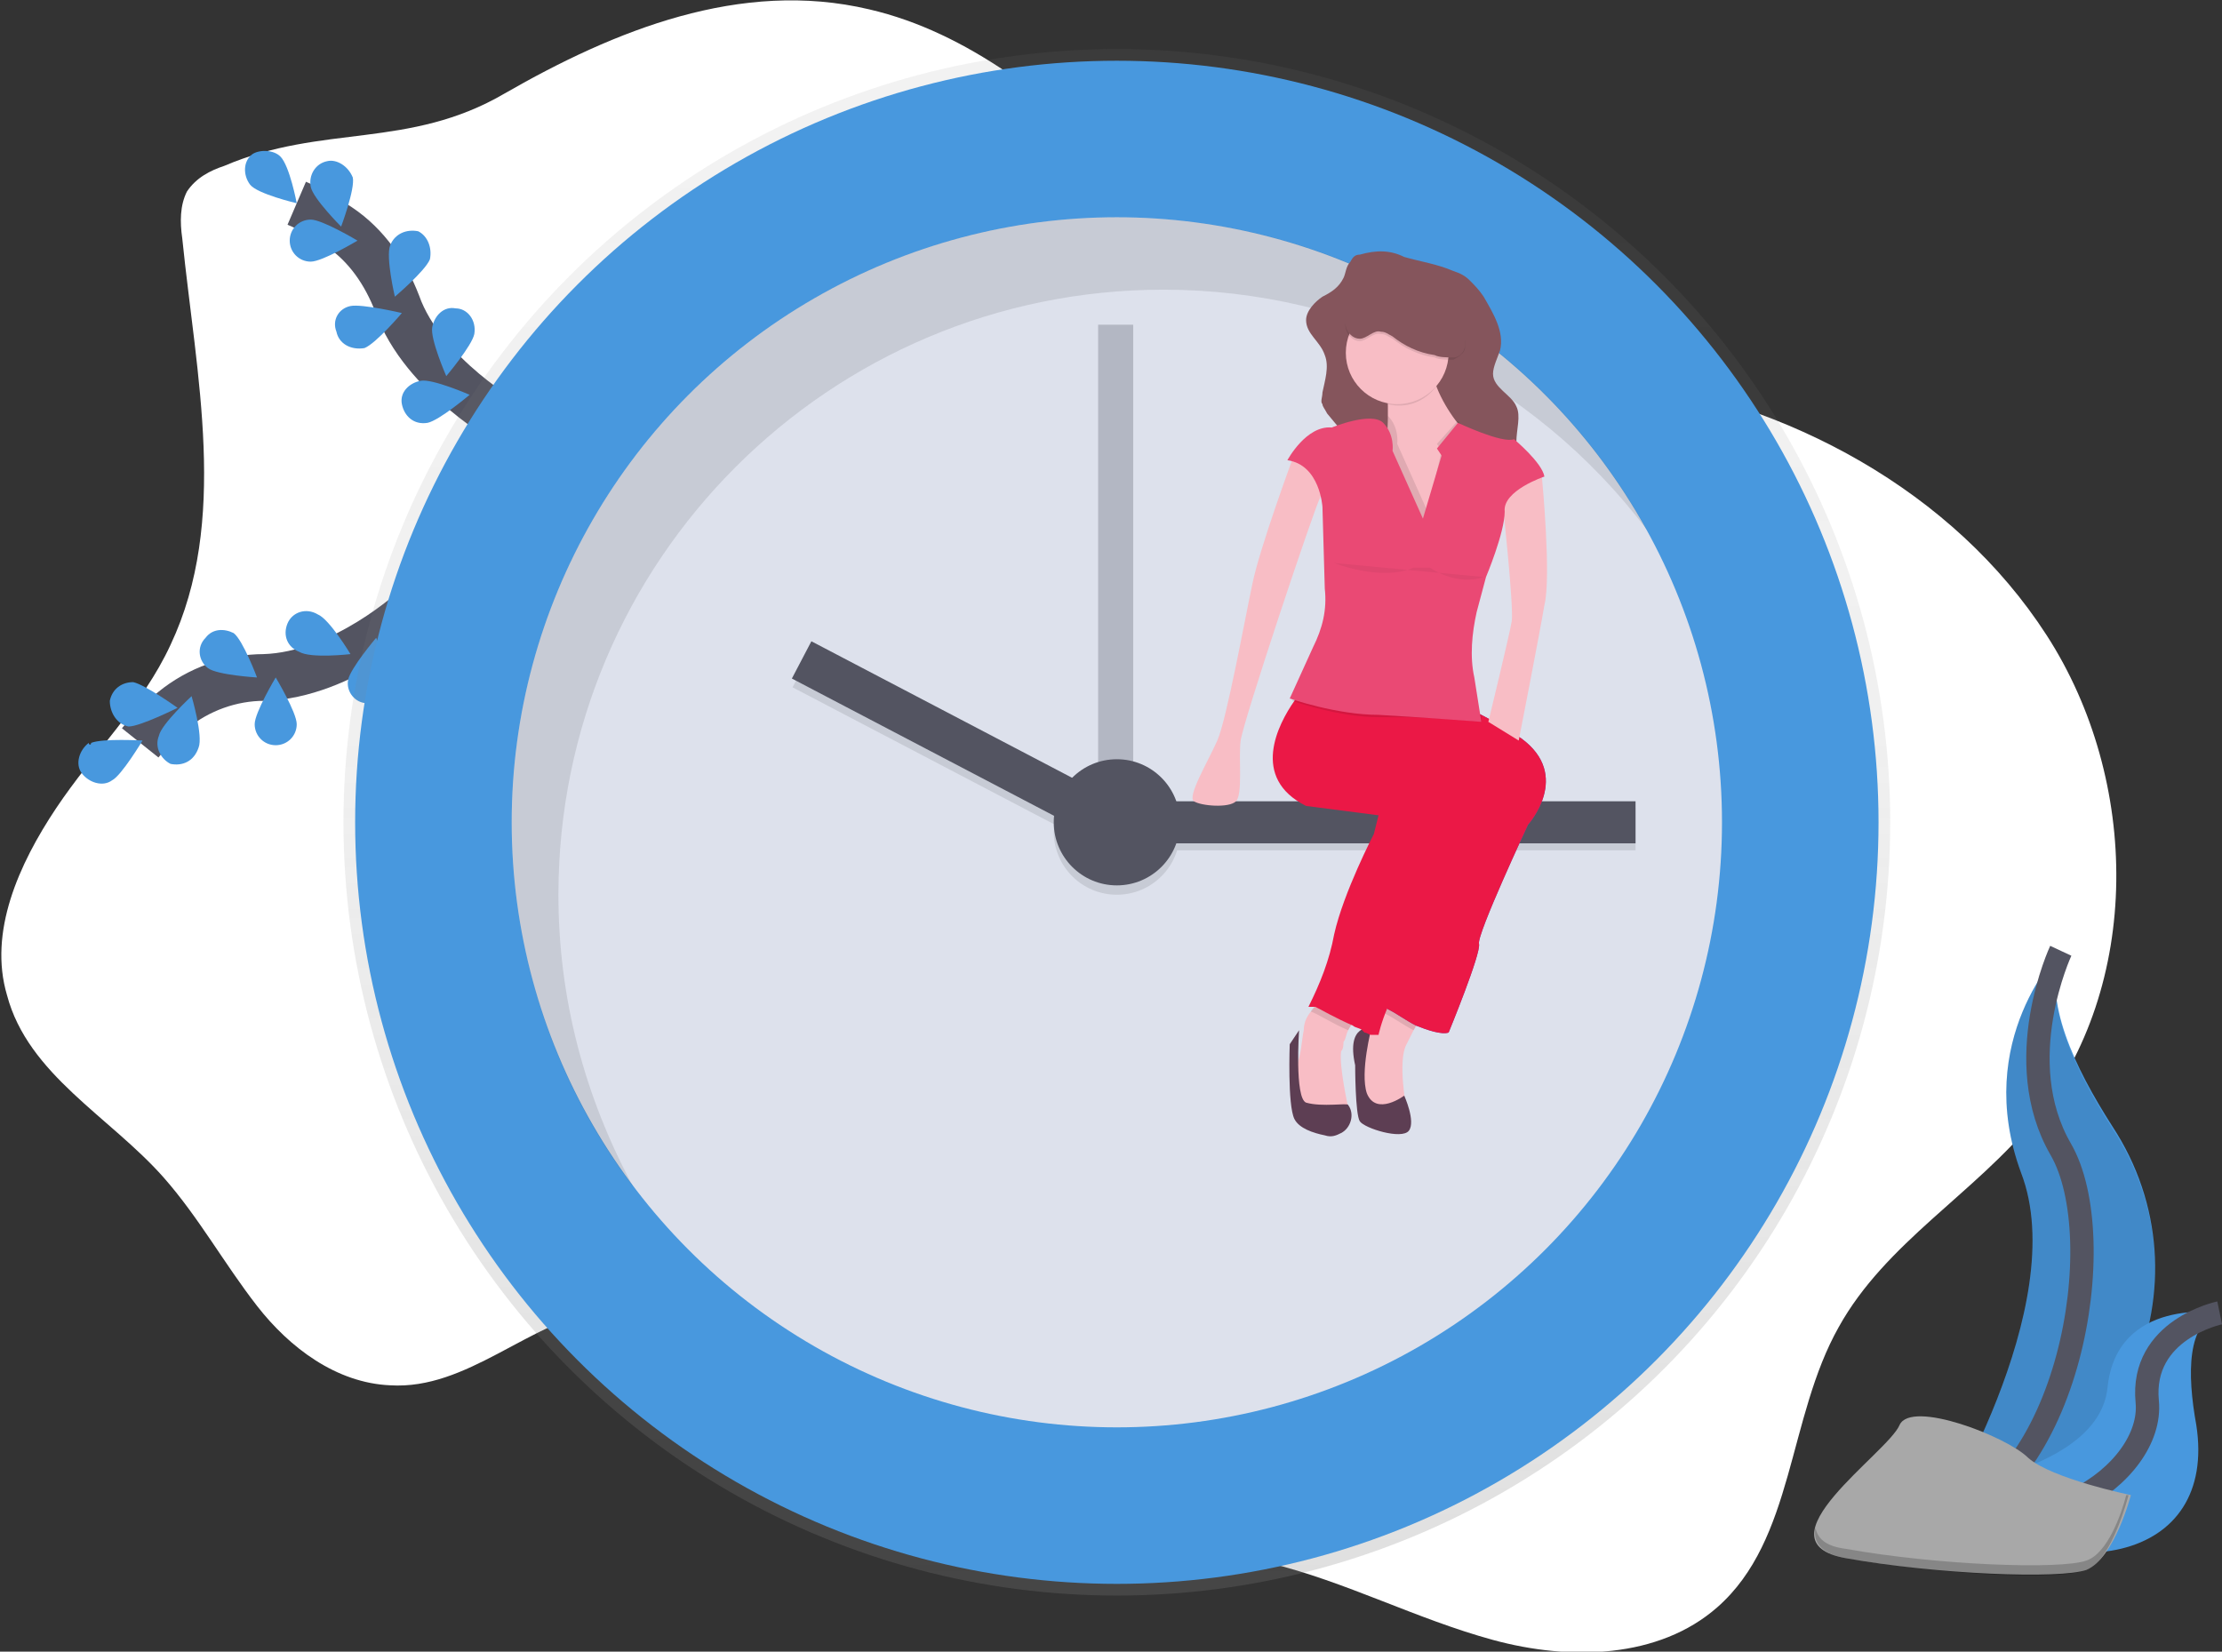 <?xml version="1.0" encoding="utf-8"?>
<!-- Generator: Adobe Illustrator 24.0.2, SVG Export Plug-In . SVG Version: 6.00 Build 0)  -->
<svg version="1.1" id="Layer_1" xmlns="http://www.w3.org/2000/svg" xmlns:xlink="http://www.w3.org/1999/xlink" x="0px" y="0px"
	 viewBox="0 0 95.1 70.7" style="enable-background:new 0 0 95.1 70.7;" xml:space="preserve">
<rect x="0" y="0" width="95.1" height="70.7" fill="#333333" stroke="none"/>
<style type="text/css">
	.st0{fill:#FFFFFF;enable-background:new    ;}
	.st1{fill:none;stroke:#535461;stroke-width:2;stroke-miterlimit:10;}
	.st2{fill:#4898DE;}
	.st3{fill:url(#SVGID_1_);}
	.st4{fill:#DDE1EC;}
	.st5{opacity:0.3;fill:#535461;enable-background:new    ;}
	.st6{opacity:0.1;}
	.st7{fill:#535461;}
	.st8{fill:#F8BDC5;}
	.st9{fill:#5E52AD;}
	.st10{fill:#EB1846;}
	.st11{fill:#5D3E53;}
	.st12{fill:#85555C;}
	.st13{opacity:0.1;enable-background:new    ;}
	.st14{fill:none;stroke:#535461;stroke-miterlimit:10;}
	.st15{fill:#A8A8A8;}
	.st16{opacity:0.2;enable-background:new    ;}
	.st17{fill:#EA4974;}
	.st18{opacity:5.000000e-02;enable-background:new    ;}
</style>
<path class="st0" d="M9.6,7.1C9,7.3,8.4,7.6,8,8.2c-0.3,0.6-0.3,1.3-0.2,2c0.6,5.9,2,12.1-0.5,17.4c-1.2,2.6-3.3,4.6-4.9,7
	s-2.9,5.3-2.1,8c0.9,3.4,4.4,5.2,6.7,7.8c1.5,1.7,2.6,3.7,4,5.5c1.4,1.8,3.4,3.3,5.7,3.4c3.3,0.2,5.9-2.7,9.2-3.3
	c3.3-0.7,6.6,1,9.3,3.1s5.1,4.5,8.2,5.8c3.4,1.4,7.3,1.2,10.9,2c3.3,0.8,6.3,2.4,9.6,3.3c3.3,0.9,7.1,0.8,9.6-1.4
	c3.3-2.9,3-8.1,5.2-12c2-3.6,5.8-5.7,8.4-8.9c4.6-5.7,4.5-14.5,0.5-20.7s-11.1-10-18.4-11c-3.3-0.4-6.7-0.4-9.9-1.4
	C50.9,12,45.8,2.4,37.2,0.4C31.7-0.9,26.3,1.3,21.6,4C17.5,6.4,13.8,5.3,9.6,7.1z"/>
<path class="st1" d="M17.8,26c0,0-3.1,2.9-6.5,3c-1.4,0-2.8,0.5-3.9,1.4c-0.5,0.4-1,0.9-1.4,1.4"/>
<path class="st2" d="M3.9,31.8c0.5-0.2,2.2-0.1,2.2-0.1s-0.9,1.5-1.3,1.7c-0.4,0.3-1,0.1-1.3-0.3s-0.1-1,0.3-1.3
	C3.8,31.9,3.9,31.9,3.9,31.8L3.9,31.8z"/>
<path class="st2" d="M5.7,29.2c0.5,0.1,1.9,1.1,1.9,1.1S6,31.1,5.5,31.1C5,31,4.7,30.5,4.7,30C4.8,29.5,5.2,29.2,5.7,29.2z"/>
<path class="st2" d="M10,27.1c0.4,0.3,1,1.9,1,1.9s-1.7-0.1-2.1-0.4c-0.4-0.3-0.5-0.9-0.1-1.3C9.1,26.9,9.6,26.9,10,27.1z"/>
<path class="st2" d="M13.6,26.3C14.1,26.5,15,28,15,28s-1.7,0.2-2.2-0.1c-0.5-0.2-0.7-0.7-0.5-1.2C12.5,26.2,13.1,26,13.6,26.3
	C13.5,26.2,13.6,26.3,13.6,26.3L13.6,26.3z"/>
<path class="st2" d="M8.5,32c0.2-0.5-0.3-2.2-0.3-2.2S6.9,31,6.8,31.5c-0.2,0.5,0.1,1,0.5,1.2C7.8,32.8,8.3,32.6,8.5,32
	C8.5,32.1,8.5,32,8.5,32z"/>
<path class="st2" d="M12.7,31c0-0.5-0.9-2-0.9-2s-0.9,1.5-0.9,2c0,0.5,0.4,0.9,0.9,0.9C12.3,31.9,12.7,31.5,12.7,31L12.7,31L12.7,31
	z"/>
<path class="st2" d="M16.7,29.4c0.1-0.5-0.6-2.1-0.6-2.1s-1.1,1.3-1.2,1.8c-0.1,0.5,0.3,1,0.8,1C16.1,30.1,16.6,29.8,16.7,29.4
	L16.7,29.4z"/>
<path class="st1" d="M21.9,18.2c0,0-3.8-2.1-4.9-5.2c-0.5-1.3-1.3-2.5-2.5-3.3c-0.6-0.4-1.1-0.7-1.8-1"/>
<path class="st2" d="M12,6.7c0.4,0.4,0.7,2,0.7,2s-1.7-0.4-2-0.8c-0.3-0.4-0.3-1,0.1-1.3C11.1,6.4,11.7,6.4,12,6.7z"/>
<path class="st2" d="M15.1,7.6c0.1,0.5-0.5,2.1-0.5,2.1S13.4,8.5,13.3,8c-0.1-0.5,0.2-1,0.7-1.1C14.4,6.8,14.9,7.1,15.1,7.6
	C15.1,7.6,15.1,7.6,15.1,7.6L15.1,7.6z"/>
<path class="st2" d="M18.4,11.1c-0.2,0.5-1.5,1.6-1.5,1.6s-0.4-1.7-0.2-2.2c0.2-0.5,0.7-0.7,1.2-0.6C18.3,10.1,18.5,10.6,18.4,11.1
	L18.4,11.1L18.4,11.1z"/>
<path class="st2" d="M20.3,14.3c-0.1,0.5-1.2,1.8-1.2,1.8s-0.7-1.6-0.6-2.1c0.1-0.5,0.5-0.9,1-0.8C20,13.2,20.4,13.7,20.3,14.3
	C20.3,14.2,20.3,14.2,20.3,14.3L20.3,14.3z"/>
<path class="st2" d="M13.3,11.2c0.5,0,2-0.9,2-0.9s-1.5-0.9-2-0.9c-0.5,0-0.9,0.4-0.9,0.9C12.4,10.8,12.8,11.2,13.3,11.2L13.3,11.2
	L13.3,11.2z"/>
<path class="st2" d="M15.6,14.9c0.5-0.2,1.6-1.5,1.6-1.5S15.5,13,15,13.1c-0.5,0.1-0.8,0.6-0.6,1.1C14.5,14.7,15,15,15.6,14.9
	C15.5,14.9,15.6,14.9,15.6,14.9L15.6,14.9z"/>
<path class="st2" d="M18.3,18.1c0.5-0.1,1.8-1.2,1.8-1.2s-1.6-0.7-2.1-0.6c-0.5,0.1-0.9,0.5-0.8,1C17.3,17.8,17.7,18.2,18.3,18.1
	C18.3,18.1,18.3,18.1,18.3,18.1L18.3,18.1z"/>
<linearGradient id="SVGID_1_" gradientUnits="userSpaceOnUse" x1="47.776" y1="-4277.915" x2="47.776" y2="-4211.642" gradientTransform="matrix(1 0 0 -1 0 -4209.591)">
	<stop  offset="0" style="stop-color:#808080;stop-opacity:0.25"/>
	<stop  offset="0.54" style="stop-color:#808080;stop-opacity:0.12"/>
	<stop  offset="1" style="stop-color:#808080;stop-opacity:0.1"/>
</linearGradient>
<circle class="st3" cx="47.8" cy="35.2" r="33.1"/>
<circle class="st2" cx="47.8" cy="35.2" r="32.6"/>
<circle class="st4" cx="47.8" cy="35.2" r="25.9"/>
<rect x="47" y="13.9" class="st5" width="1.5" height="22.9"/>
<g class="st6">
	<rect x="49.3" y="34.6" width="20.7" height="1.8"/>
	<rect x="39.9" y="24.7" transform="matrix(0.464 -0.886 0.886 0.464 -6.477 53.312)" width="1.8" height="14.7"/>
	<circle cx="47.8" cy="35.6" r="2.7"/>
</g>
<rect x="49.3" y="34.3" class="st7" width="20.7" height="1.8"/>
<rect x="39.9" y="24.3" transform="matrix(0.464 -0.886 0.886 0.464 -6.152 53.122)" class="st7" width="1.8" height="14.7"/>
<circle class="st7" cx="47.8" cy="35.2" r="2.7"/>
<g class="st6">
	<path d="M23.9,38.3c0-14.3,11.6-25.9,25.9-25.9c8.1,0,15.8,3.8,20.7,10.3c-4.4-8-12.9-13.4-22.7-13.4c-14.3,0-25.9,11.6-25.9,25.9
		c0,5.6,1.8,11.1,5.2,15.6C25,46.9,23.9,42.7,23.9,38.3z"/>
</g>
<path class="st8" d="M61,43.2c0,0-0.2,0.4-0.5,0.9c-0.1,0.2-0.2,0.4-0.3,0.6c-0.4,0.7,0,2.8,0,2.8l-0.9,0.1L58.3,47l-0.2-1.5v-1.1
	l1-1.2l0.5-0.5L61,43.2z"/>
<g class="st6">
	<path d="M61,43.2c0,0-0.2,0.4-0.5,0.9c-0.4-0.2-0.8-0.5-1.2-0.7l-0.1-0.1l0,0l0.5-0.5L61,43.2z"/>
</g>
<path class="st9" d="M65.4,35.3c0,0-2.2,4.7-2.1,5.1c0.1,0.4-1.3,3.8-1.3,3.8c-0.3,0.1-0.9-0.1-1.4-0.3c-0.4-0.2-0.8-0.5-1.2-0.7
	l-0.1-0.1l0,0L62.9,33l-3.2-2.4l-0.2-0.2L58,29.4l4.4,0.8c0,0,0.2,0,1,0.4c0.4,0.2,0.9,0.5,1.7,1C67.3,33.2,65.4,35.3,65.4,35.3z"/>
<g>
	<path class="st10" d="M65.4,35.3c0,0-2.2,4.7-2.1,5.1c0.1,0.4-1.3,3.8-1.3,3.8c-0.3,0.1-0.9-0.1-1.4-0.3c-0.4-0.2-0.8-0.5-1.2-0.7
		l-0.1-0.1l0,0L62.9,33l-3.2-2.4l-0.2-0.2L58,29.4l4.4,0.8c0,0,0.2,0,1,0.4c0.4,0.2,0.9,0.5,1.7,1C67.3,33.2,65.4,35.3,65.4,35.3z"
		/>
</g>
<path class="st11" d="M58.7,44c0,0-1.1-0.2-0.7,1.6c0,0,0,2.1,0.2,2.4c0.2,0.3,1.8,0.8,2.1,0.4s-0.2-1.5-0.2-1.5s-1.2,0.9-1.6-0.1
	C58.2,45.9,58.7,44,58.7,44z"/>
<path class="st8" d="M58,43.7c-0.1,0.1-0.2,0.2-0.3,0.4c-0.1,0.2-0.1,0.4-0.2,0.5c0,0.1,0,0.3-0.1,0.4c-0.1,0.6,0.3,2.4,0.3,2.4
	l-1.6,0.3L55.6,47l-0.1-1.4c0.2-0.5,0.2-1,0.3-1.5c0-0.4,0.2-0.7,0.4-0.9c0.1-0.2,0.3-0.3,0.4-0.4C56.5,42.8,58.3,43.4,58,43.7z"/>
<g class="st6">
	<path d="M58,43.7c-0.1,0.1-0.2,0.2-0.3,0.4c-0.7-0.3-1.3-0.7-1.6-0.8l0,0c0.1-0.2,0.3-0.3,0.4-0.4C56.5,42.8,58.3,43.4,58,43.7z"/>
</g>
<path class="st10" d="M63.1,34.1c0,0-1,2-1.7,3.6c-0.4,1.1-1.3,3.6-1.9,5.2l-0.1,0.2c-0.3,0.7-0.4,1.2-0.4,1.2c-0.1,0-0.2,0-0.3,0
	c-0.1,0-0.2-0.1-0.3-0.1l-0.1-0.1c-0.1-0.1-0.3-0.1-0.4-0.2c-0.7-0.3-1.4-0.7-1.6-0.8L56,43.1c0.5-1,0.9-2,1.1-3.1
	c0.4-1.8,1.7-4.3,1.7-4.3l0.2-0.8l-3.1-0.4c-2.4-1.2-1.2-3.5-0.5-4.5c0.1-0.2,0.2-0.4,0.4-0.5l2.5,0.5c0,0,0.4,0.1,1.3,0.5l0.4,0.2
	c0.5,0.2,1.1,0.5,1.8,0.9C64.1,32.8,63.1,34.1,63.1,34.1z"/>
<path class="st11" d="M57.7,47.3c0.3,0.4,0.1,1-0.3,1.2c-0.2,0.1-0.4,0.2-0.7,0.1c-0.5-0.1-1.1-0.3-1.3-0.7
	c-0.3-0.6-0.2-3.2-0.2-3.2l0.4-0.6c0,0-0.2,2.9,0.3,3.1C56.6,47.4,57.7,47.2,57.7,47.3L57.7,47.3z"/>
<path class="st12" d="M58.2,10.9c-0.2,0-0.3,0.1-0.4,0.3c-0.2,0.2-0.2,0.5-0.3,0.7c-0.2,0.4-0.5,0.6-0.9,0.8c-0.3,0.2-0.7,0.6-0.7,1
	c0,0.6,0.6,0.9,0.8,1.5c0.2,0.5,0,1.1-0.1,1.6c0,0.2-0.1,0.4,0,0.5c0,0.1,0.1,0.2,0.2,0.4c0.4,0.5,0.9,1,1.2,1.7
	c0.2,0.5,0.3,1,0.3,1.5c0.1,0.7,0.2,1.5,0,2.2c0,0,0,0.1,0,0.1c0,0,0.1,0.1,0.1,0.1c1.1,0.5,2.4,0.1,2.9-1c0,0,0-0.1,0-0.1
	c0.2-0.4,0.3-0.9,0.6-1.2c0,0,0.1-0.1,0.1-0.1c0.1,0,0.2,0,0.2,0.1c0.5,0.3,1,0.3,1.6,0.2c0.3-0.1,0.6-0.2,0.9-0.4
	c0.4-0.5,0.2-1.2,0.2-1.9c0-0.5,0.2-1.1,0-1.5c-0.2-0.5-1-0.8-1-1.4c0-0.3,0.2-0.7,0.3-1c0.2-0.8-0.3-1.6-0.7-2.3
	c-0.2-0.3-0.4-0.5-0.6-0.7c-0.2-0.2-0.4-0.3-0.7-0.4c-0.7-0.3-1.4-0.4-2.1-0.6C59.5,10.7,58.9,10.7,58.2,10.9z"/>
<path class="st8" d="M61.7,22.8h-2.4v-3.9c0.1-0.4,0.1-0.8,0.1-1.1c0-0.1,0-0.3,0-0.4c0-0.5-0.1-0.9-0.4-1.2
	c-0.7-0.8,2.2-0.6,2.2-0.6c0.1,0.3,0.2,0.7,0.3,1c0.2,0.5,0.5,1,0.8,1.4c0.3,0.4,0.7,0.7,1.1,0.9C65.1,19.7,61.7,22.8,61.7,22.8z"/>
<g class="st6">
	<path d="M61.5,16.5c-0.5,0.7-1.3,1-2.1,0.8c0-0.5-0.1-0.9-0.4-1.2c-0.7-0.8,2.2-0.6,2.2-0.6C61.3,15.9,61.4,16.2,61.5,16.5z"/>
</g>
<circle class="st8" cx="59.8" cy="15.1" r="2.2"/>
<g class="st6">
	<path d="M66,20.5c-0.3,0.1-1.5,0.6-1.6,1.3c-0.1-0.3-0.1-0.6-0.2-0.9l1.5-0.8C65.8,20.2,65.9,20.3,66,20.5z"/>
</g>
<g class="st6">
	<path d="M57,20.5c-0.1,0.3-0.2,0.6-0.4,1c-0.1-0.4-0.3-1.5-1.2-1.8c0.2-0.2,0.3-0.4,0.3-0.4L57,20.5z"/>
</g>
<g class="st6">
	<path d="M61.7,22.8h-2.4v-3.9c0.1-0.4,0.1-0.8,0.1-1.1c0.5,0.5,0.4,1.2,0.4,1.2l1.3,2.9l0.6-2.6L61.5,19l0.9-1
		c0.3,0.4,0.7,0.7,1.1,0.9C65.1,19.7,61.7,22.8,61.7,22.8z"/>
</g>
<g class="st6">
	<path d="M63.4,30.9c0,0-1.9-0.2-3.5-0.2l-0.2,0c-0.2,0-0.5,0-0.7,0c-1.6,0-3.4-0.6-3.7-0.7c0.1-0.2,0.2-0.4,0.4-0.5l2.5,0.5
		c0,0,0.4,0.1,1.3,0.5L58,29.4l4.4,0.8c0,0,0.2,0,1,0.4L63.4,30.9z"/>
</g>
<g class="st6">
	<path d="M58.2,14.6c0.3,0,0.6-0.4,0.9-0.3c0.2,0,0.3,0.1,0.5,0.2c0.5,0.4,1.1,0.7,1.8,0.8c0.2,0.1,0.5,0.1,0.8,0.1
		c0.2-0.1,0.5-0.3,0.5-0.5c0-0.1,0-0.2,0-0.3c-0.3-1-0.9-1.8-1.8-2.4c-0.3-0.2-0.8-0.4-1.2-0.2c-0.3,0.1-0.6,0.4-0.8,0.7
		c-0.2,0.2-0.4,0.4-0.6,0.5c-0.2,0.1-0.5,0.2-0.6,0.4C57.4,13.9,57.7,14.6,58.2,14.6z"/>
</g>
<path class="st12" d="M58.2,14.5c0.3,0,0.6-0.4,0.9-0.3c0.2,0,0.3,0.1,0.5,0.2c0.5,0.4,1.1,0.7,1.8,0.8c0.2,0.1,0.5,0.1,0.8,0.1
	s0.5-0.3,0.5-0.5c0-0.1,0-0.2,0-0.3c-0.3-1-0.9-1.8-1.8-2.4c-0.3-0.2-0.8-0.4-1.2-0.2c-0.3,0.1-0.6,0.4-0.8,0.7
	c-0.2,0.2-0.4,0.4-0.6,0.5c-0.2,0.1-0.5,0.2-0.6,0.4C57.4,13.8,57.7,14.5,58.2,14.5z"/>
<path class="st2" d="M88.2,40.7c0,0-3.8,3.8-1.7,9.5c2.2,5.7-3.7,15.1-3.7,15.1s0.1,0,0.2,0c7.9-1.4,11.8-10.4,7.4-17.1
	C88.8,45.7,87.4,42.8,88.2,40.7z"/>
<path class="st13" d="M88.2,40.7c0,0-3.8,3.8-1.7,9.5c2.2,5.7-3.7,15.1-3.7,15.1s0.1,0,0.2,0C90.9,64,94.8,55,90.4,48.3
	C88.8,45.8,87.4,42.9,88.2,40.7z"/>
<path class="st14" d="M88.2,40.7c0,0-2.2,4.7,0,8.5c2.2,3.8,0.4,14.6-5.4,16.1"/>
<path class="st2" d="M95,56.2c0,0-4.4-0.7-4.8,3.2c-0.4,3.9-8.4,4.5-8.4,4.5l0.2,0.1c6.6,4.3,12.9,2.8,12-3
	C93.6,58.8,93.6,56.6,95,56.2z"/>
<path class="st14" d="M95,56.2c0,0-3.4,0.7-3.1,3.8c0.3,3.1-5,6.8-10.1,3.9"/>
<path class="st15" d="M91.2,64c0,0-3.4-0.7-4.4-1.6c-0.9-0.9-5-2.5-5.5-1.4c-0.5,1.2-6.2,5-2.3,5.7c3.9,0.7,9.2,0.9,10.3,0.5
	C90.5,66.7,91.2,64,91.2,64z"/>
<path class="st16" d="M79,66.3c3.9,0.7,9.2,0.9,10.3,0.5c0.9-0.3,1.5-2,1.7-2.8l0.1,0c0,0-0.7,2.8-1.8,3.2
	c-1.1,0.5-6.4,0.2-10.3-0.5c-1.1-0.2-1.4-0.7-1.3-1.3C77.8,65.9,78.2,66.2,79,66.3z"/>
<path class="st8" d="M55.3,19.7c0,0-1.4,3.8-1.7,5.3c-0.3,1.4-1.1,5.8-1.5,6.7s-1.3,2.4-1,2.6c0.3,0.2,1.5,0.3,1.8,0
	c0.3-0.3,0.1-1.9,0.2-2.6c0.1-0.8,3.1-9.8,3.4-10.4c0.3-0.6-0.8-2-0.8-2L55.3,19.7z"/>
<path class="st8" d="M66,20.5c0,0,0.4,4.2,0.1,5.4c-0.2,1.2-1.1,5.8-1.1,5.8l-1.3-0.8c0,0,0.9-3.7,1-4.3s-0.4-5.2-0.4-5.2L65,20
	l0.9,0.3L66,20.5z"/>
<path class="st17" d="M61.7,19.5l-0.2-0.3l0.9-1.1c0,0,1.9,0.9,2.4,0.7c0,0,1.2,1,1.3,1.6c0,0-1.8,0.6-1.7,1.5
	c0,0.9-0.8,2.8-0.8,2.8l-0.4,1.5c-0.2,0.9-0.3,1.9-0.1,2.8l0.3,1.9c0,0-2.6-0.2-4.4-0.3c-1.8,0-3.8-0.7-3.8-0.7l1-2.2
	c0.4-0.8,0.6-1.6,0.5-2.5l-0.1-3.5c0,0-0.1-1.8-1.5-2c0,0,0.8-1.5,1.9-1.4c0,0,1.7-0.7,2.2-0.2c0.5,0.5,0.4,1.2,0.4,1.2l1.3,2.9
	L61.7,19.5z"/>
<path class="st18" d="M57.1,24.1c0,0,2,0.8,3.4,0.2l0.7,0c0,0,1.1,0.8,2.3,0.4"/>
</svg>
